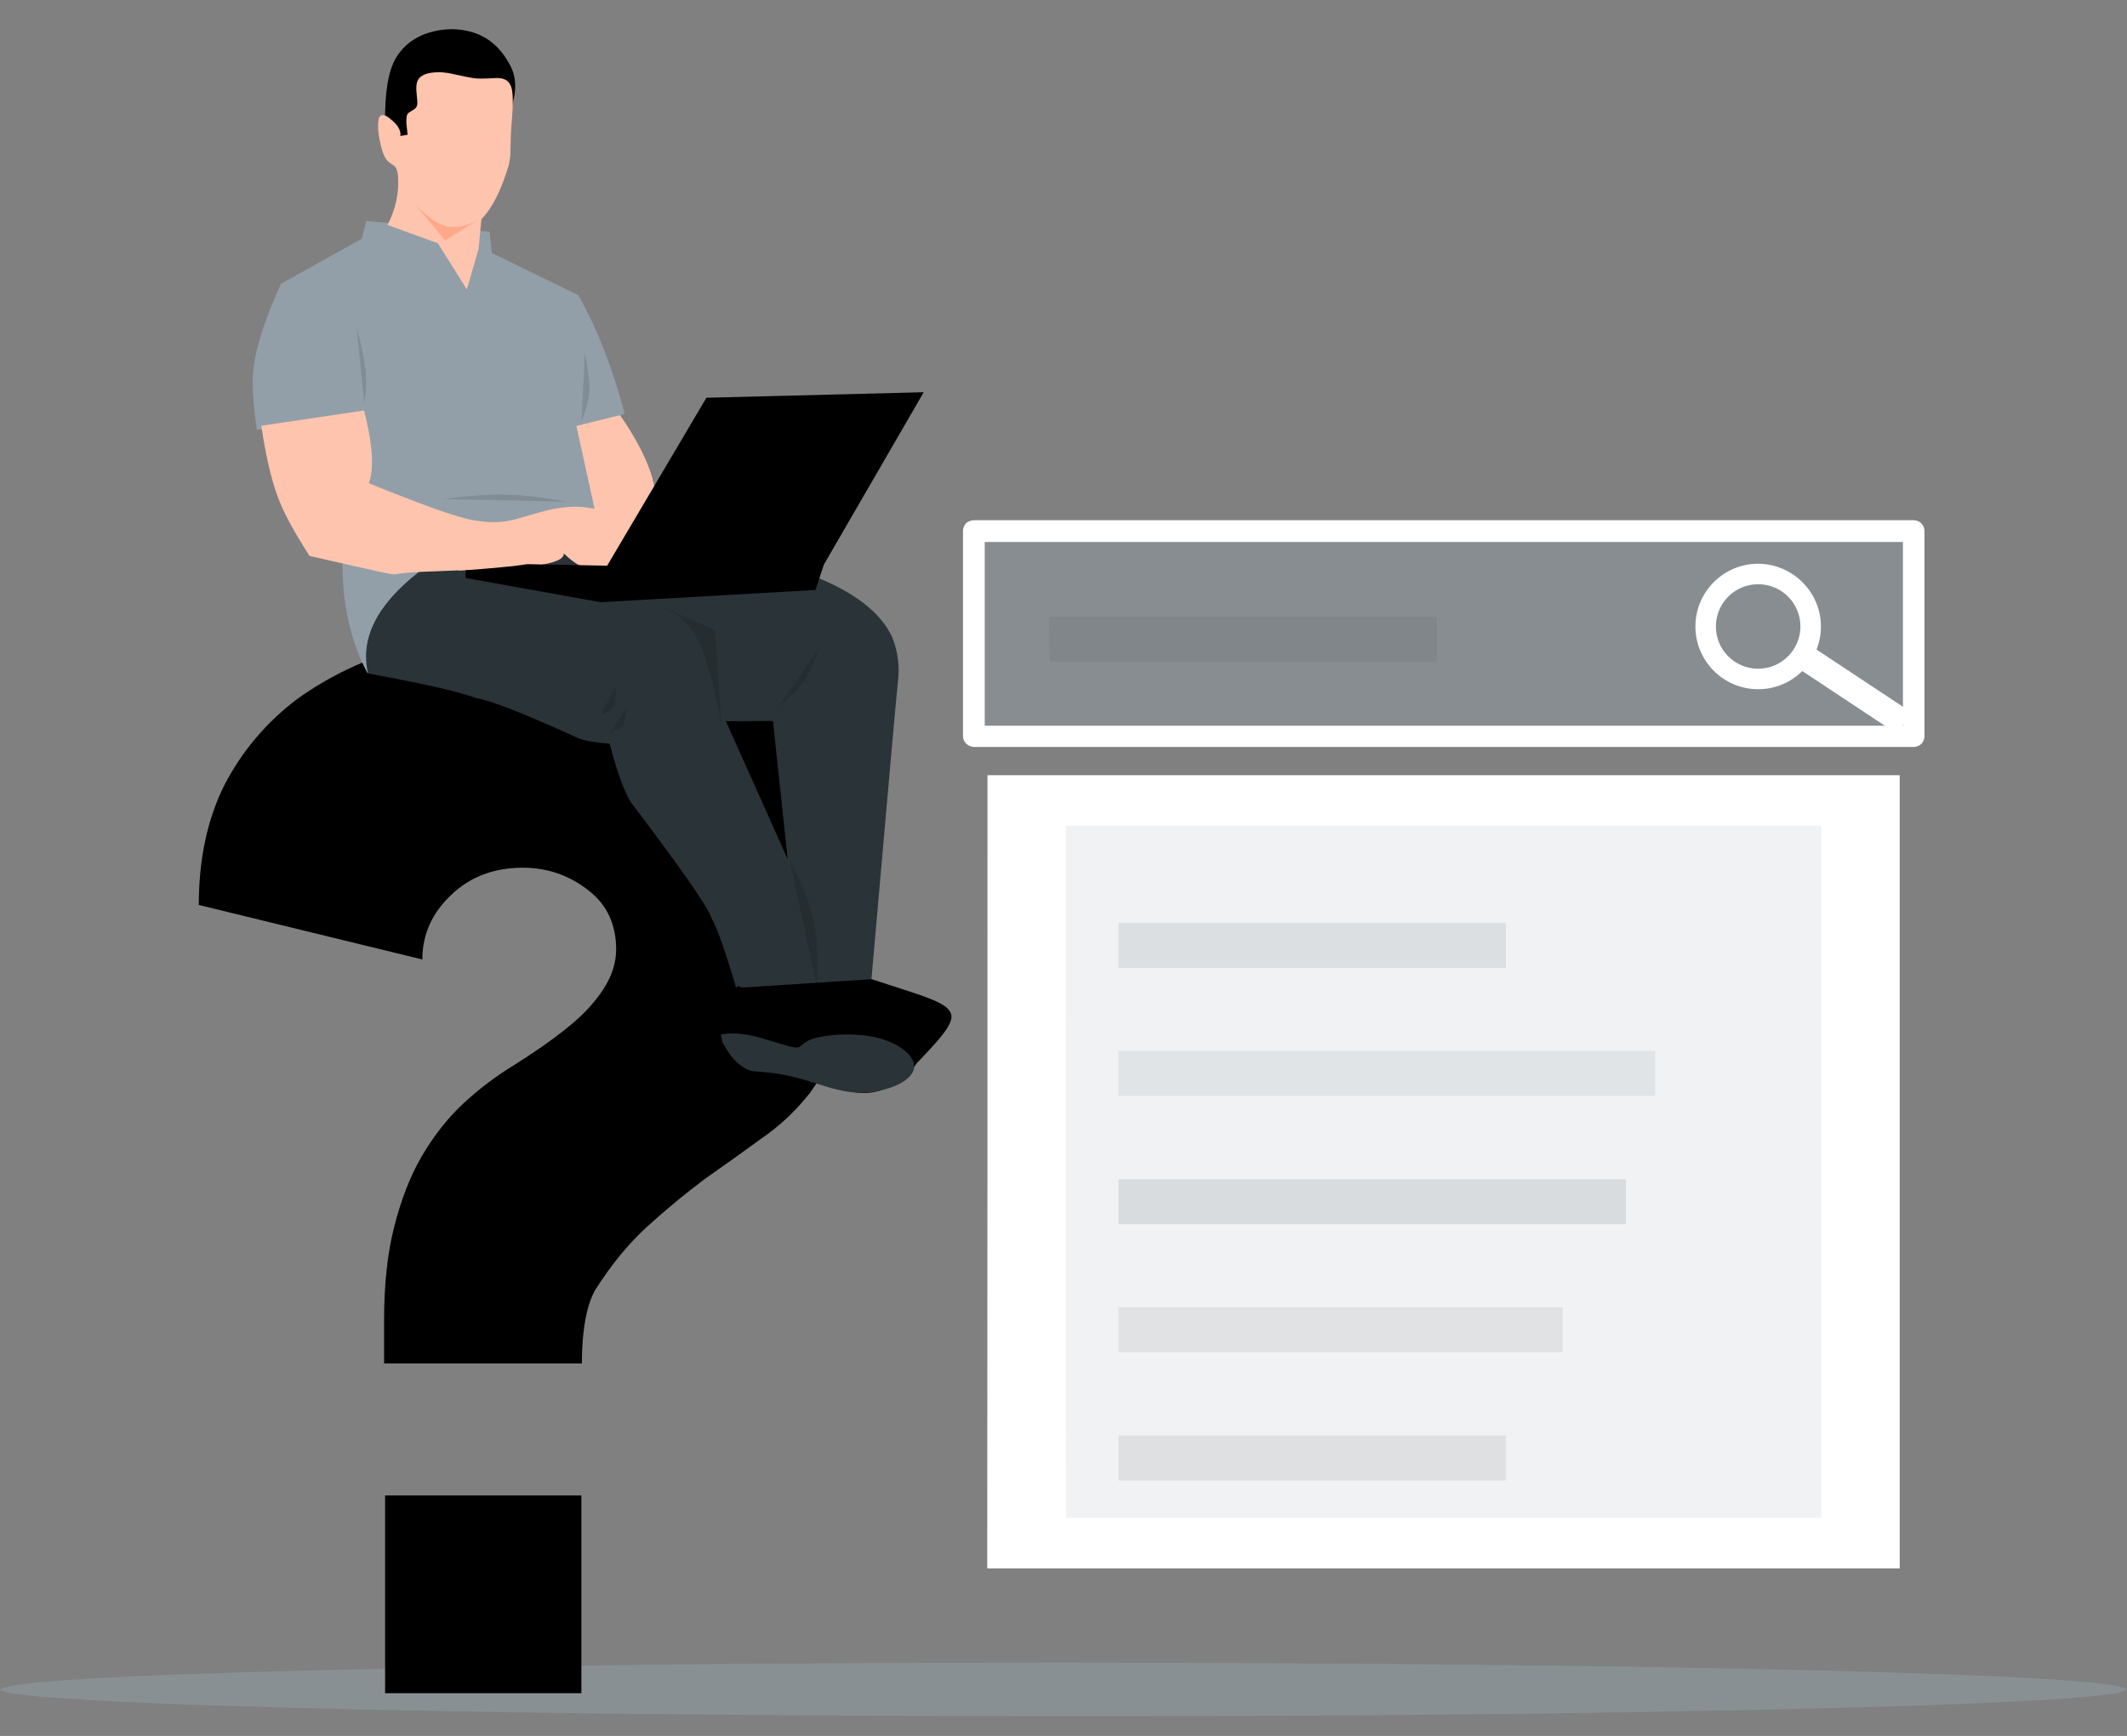 <svg xmlns="http://www.w3.org/2000/svg" xmlns:xlink="http://www.w3.org/1999/xlink" id="Layer_1" x="0px" y="0px" viewBox="0 0 850.6 694.4" style="enable-background:new 0 0 850.6 694.4;" xml:space="preserve"><rect x="0" y="0" width="850.6" height="694.4" fill="#808080" stroke="none"/><style type="text/css">	.st0{fill:#929FA8;fill-opacity:0.502;}	.st1{opacity:0.4;}	.st2{fill:#929FA8;}	.st3{fill:#FFC4AD;}	.st4{fill:#2A3338;}	.st5{fill:#FF4800;fill-opacity:0.212;}	.st6{fill-opacity:0.118;}	.st7{fill:#FFFFFF;}	.st8{fill:#929FA8;fill-opacity:0.133;}	.st9{fill:#535D66;fill-opacity:0.126;}	.st10{fill:#535D66;fill-opacity:9.019608e-02;}	.st11{fill:#535D66;fill-opacity:0.145;}	.st12{fill:#535D66;fill-opacity:0.102;}	.st13{fill:#535D66;fill-opacity:0.114;}</style><g id="layer2">	<g>		<path class="st0" d="M850.6,675.8l-3.8,1.5c-18.4,2.9-72.2,5.3-161.5,7c-89.9,1.8-195.8,2.5-317.6,2.1   c-116.2-0.5-209.2-1.8-278.9-4.1c-22.4-0.7-40.7-1.5-55.2-2.4l-18.3-1.3c-10-0.9-15.1-1.9-15.2-2.8c3-3,44.6-5.6,124.6-7.6   s180.2-3.1,300.8-3.1c120.5,0.1,220.8,1.1,300.8,3.1C806,670.2,847.5,672.7,850.6,675.8"></path>	</g>	<g class="st1">		<path class="st2" d="M387.5,215.7h187.3h187.3c0,26.6,0,53.1,0,79.7c-124.8,0-249.7,0-374.5,0   C387.5,268.9,387.5,242.3,387.5,215.7"></path>	</g>	<g>		<path d="M215.3,251.5c-18.7,0-36.3,2.5-52.7,7.4c-16.4,4.6-30.9,11.5-43.6,20.6c-12.2,9.2-22,20.6-29.2,34.4   c-6.9,13.8-10.3,29.8-10.3,48.1l89.4,21.8c0-9.9,3.8-18.5,11.5-25.8c7.6-7.3,17.2-10.9,28.7-10.9c9.9,0,18.7,3.1,26.4,9.2   c7.3,5.7,10.9,13.6,10.9,23.5c0,6.9-2.9,13.8-8.6,20.6c-5.3,6.9-15.9,15.3-31.5,25.2c-7.6,4.6-14.7,9.9-21.2,16   c-6.1,5.7-11.7,12.8-16.6,21.2c-4.6,8-8.2,17.4-10.9,28.1s-4,23.1-4,37.3v17.2h79.1c0-4.2,0.2-8.2,0.6-12c0.8-7.3,2.3-13,4.6-17.2   c6.5-10.3,13.6-18.9,21.2-25.8s15.3-13.2,22.9-18.9c7.6-5.3,15.1-10.7,22.4-16c7.3-5,13.8-11.1,19.5-18.3   c5.3-7.3,9.7-16,13.2-26.4c3.4-9.9,5.2-22.7,5.2-38.4c0-18.3-3.2-35-9.7-49.9c-6.1-14.5-14.9-27.1-26.4-37.8   c-11.1-10.3-24.3-18.5-39.5-24.6c-15.3-5.7-32.1-8.6-50.4-8.6L215.3,251.5z M154,598.2v79.1h78.5v-79.1H154z"></path>	</g>	<g>		<path d="M189.6,13.1c-5.9-1.9-12-1.9-18.2,0c-5.7,1.8-10,5.1-12.9,9.8c-3.2,5.2-4.7,14.1-4.5,26.8l8.8,8.5l41.5-14.8   c2.4-6.6,2.3-12.4-0.3-17.3C200.5,19.5,195.8,15.2,189.6,13.1"></path>	</g>	<g>		<path d="M299.4,383.1l-5.4,17.6c-3.5,3.3-5.5,6.2-5.9,8.6c-0.7,3.8,0.6,8,4,12.6c2.6,3.3,5.5,5.5,8.7,6.4c1,0.3,2.3,0.6,3.8,0.7   c8.9,0.1,14.1,0.5,15.4,1c0.9,0,6.3,1.8,16,5.5c1.7,0.6,3.4,1,5.1,1.3c7,1.4,14-0.6,20.8-6.1c6.6-5.9,8.2-11.4,4.9-16.4   c-1-1.3-2.3-2.3-3.9-2.9c-0.9-0.4-1.7-0.6-2.5-0.8c-4.6-1-7.4-1.6-8.3-1.9c-2.1-0.7-3.7-1.5-4.9-2.5c-3.1-2.6-5.7-7.5-7.7-14.8   l-39.9-8.2"></path>	</g>	<g>		<path d="M339.2,386.6C338.8,387.1,338.8,387.2,339.2,386.6 M338.9,387.1l-8.8,12.8c-2.4-1.5-3.9-1.7-4.4-0.7   c-0.6,0.7-0.6,3,0.2,6.9l4.2-6.1h0.1c1.4,0.9,3.3,2.4,5.9,4.6c11.3,10.1,17.3,15.3,17.8,15.6c2.8,2.3,5,3.9,6.7,4.7   c2.7,1.5,5,1.3,6.8-0.4c5.1-5.4,8.3-8.9,9.5-10.6c1.9-2.4,3-4.3,3.4-5.9c0.8-2.6-0.8-4.9-4.8-6.9c-1.7-0.9-4.5-2-8.2-3.3   c-1.4-0.5-7.9-2.6-19.3-6.3c-2.1-0.7-3.7-1.3-4.8-1.7C340,388.7,338.6,387.8,338.9,387.1"></path>	</g>	<g>		<path class="st3" d="M246.1,163.4l-23.5,7.5c6.7,22.9,12.1,37.2,16.4,42.8c3.8,5.6,8.1,7.4,12.9,5.3c5.3-2.7,8.6-7.9,10-15.5   C263.5,193.7,258.2,180.3,246.1,163.4"></path>	</g>	<g>		<path class="st2" d="M146.4,88.5l-1.7,7l-32.3,18c-8.1,17.7-11.8,31.2-11.3,40.5c0,4.2,0.5,10.2,1.6,17.9l40.8-2.4   c-5,30.9-7.1,51.2-6.4,61c0.3,13.1,3.9,28,9.9,38.8l92.7-57l-9.2-41.9l19.3-4.8c-4.8-18.4-11-34.2-18.5-47.5l-34.6-16.9l-0.9-8.5   l-49.2-4.3"></path>	</g>	<g>		<path class="st4" d="M309.1,288.4l5.9,55.3l-24.7-55.2l18.4-0.1 M220.8,212.5c-21.9-0.1-39.7,5.4-53.3,16.3   c-16.9,13.2-23.6,26.7-20.3,40.6c21.9,4,36.4,7.3,43.4,9.9c5.8,0.9,19.4,6.3,40.9,16.1c2.8,1,6.9,1.7,12.3,2.1   c2.9,11,5.7,18.8,8.4,23.3c20,26.4,30.8,41.8,32.3,46.4c2.2,3.8,5.5,13.1,9.9,28l54.1-3.5c6.5-74.3,10-114,10.6-119.2   c0.7-5.9,0-11.6-2.1-17.1c-10.2-23.7-55.5-38-135.8-42.9H220.8z"></path>	</g>	<g>		<path class="st3" d="M145.6,164.2l-41.1,6.1c1.7,11.5,3.8,20.8,6.4,27.9c2.2,6.4,6.6,14.4,12.9,24.2l27.5,6.2   c4,0.9,6.3,1.3,6.7,1.1c3.6-0.5,6.7-0.8,9.3-0.9l32-1.3c6.3-0.3,11.2-0.7,14.6-1.2c7.8-1,11.6-2.6,11.6-4.9   c4.8,4.7,9.3,6.9,13.5,6.6c3.4-0.4,6.6-2.3,9.6-5.8c2.7-3.4,3.8-6.7,3.2-9.8c-1.8-5.3-8.2-8.5-19.1-9.6c-3.4-0.3-7,0-10.8,0.7   c-1.6,0.2-6.9,1.6-15.7,4.2c-1.9,0.5-3.5,0.8-4.8,0.9c-3.5,0.5-7.3,0.3-11.4-0.4c-6-0.8-20.1-5.8-42.5-14.9   C149.7,187.3,149,177.6,145.6,164.2"></path>	</g>	<g>		<path d="M369.4,156.9l-86.9,2.2l-39.7,67.2l-56.6-1.1v6l54,9.7l85.9-4.9l3.4-10.2L369.4,156.9"></path>	</g>	<g>		<path class="st3" d="M212.6,224.6c-0.6-0.7-4.1-1.5-10.5-2.3c-7.7-0.9-12.7-1.2-15.1-0.9c-1,0.1-1.8,0.4-2.3,0.8l-1.3,6   c2.4-0.1,6.3-0.3,11.7-0.8c4.4-0.4,8-0.7,10.6-1C210.7,225.8,213,225.2,212.6,224.6"></path>	</g>	<g>		<path d="M294.9,394.4c-2,3.1-3.4,5.5-4.2,7.3c-0.8,1.8-1.7,4.4-2.6,7.8l9.2-2.9l1.3-10.9L294.9,394.4"></path>	</g>	<g>		<path class="st3" d="M174.9,28.9c-4.2,0.1-6.9,1.2-7.9,3.4c-0.3,0.7-0.5,1.6-0.5,2.7c-0.1,0.4,0.1,2.3,0.4,5.6   c0,0.8,0,1.4-0.2,1.7c-0.1,0.5-0.4,0.9-0.8,1.2l-2.6,1.7c-0.4,0.4-0.6,0.9-0.7,1.6c-0.1,0.7-0.1,1.6-0.1,2.5l0.5,4.6l-2.9,0.5   c0.4-2.4-1.3-5-5.3-7.8c-1.7-1-2.8-0.7-3.3,0.8c-0.7,3.1-0.2,7.4,1.4,13c0.5,1.6,1.1,2.7,1.7,3.5c0.3,0.5,1.3,1.3,3,2.4   c0.3,0.2,0.5,0.5,0.7,0.8c0.5,0.9,0.8,2.2,0.9,3.8c0.4,6.4-1,12.7-4.2,19.1l20.1,7.3l11.6,18.5l4.7-16.3l1.1-11.8   c4.3-4.4,8-11.6,11-21.8c0.3-1.3,0.5-2.6,0.6-4l0.2-8.3l0.7-10c0.1-2.8,0.1-5-0.1-6.6c-0.3-3.1-1.6-4.9-3.8-5.5   c-0.6-0.2-1.5-0.3-2.5-0.3c-4.9,0.3-7.8,0.3-8.7,0.1c-0.7,0-4.3-0.7-10.7-2.1C177.5,29,176.2,28.8,174.9,28.9"></path>	</g>	<g>		<path class="st5" d="M164.8,80.3C165.5,81.1,165.5,81.1,164.8,80.3 M165.3,80.9L178,96.2l12.9-8c-4.8,2.5-9.2,3.2-13,2.1   C174.2,89.2,170,86.1,165.3,80.9"></path>	</g>	<g>		<path class="st4" d="M365.1,428.7c1.2-2.6,0.2-5.3-2.9-8.1c-3.3-2.8-7.7-4.8-13.1-5.9c-6.1-1.1-12.4-1.2-18.9-0.3   c-2.5,0.4-4.6,0.9-6.2,1.5c-1.2,0.5-2.6,1.4-4.2,2.8c-0.4,0.2-0.8,0.3-1.3,0.3c-0.7,0-1.7-0.2-3.1-0.5l-11.1-3.3   c-2-0.6-3.7-0.9-5-1.2c-4.1-0.7-7.8-0.8-11-0.2l0.6,3.1c1.3,2.3,2.4,4.1,3.3,5.3c1.9,2.5,4.1,4.3,6.6,5.6c0.8,0.4,1.6,0.6,2.4,0.7   c5.8,0.4,10.6,1,14.4,1.9c1.9,0.4,3.7,0.9,5.6,1.4l11,3.4c1.8,0.5,3.5,0.9,5.2,1.2c5.4,1.1,10.7,0.9,15.9-0.5   C359.5,434.3,363.4,431.9,365.1,428.7"></path>	</g>	<g id="shadows">		<path class="st6" d="M142.6,131l3.1,30.4c0.4-3,0.7-5.3,0.7-7.1c0.1-2,0-4.1-0.2-6.1C145.8,144,144.6,138.3,142.6,131L142.6,131z    M233.9,141.1l-1.4,27.5c1.1-2.9,1.9-5.1,2.3-6.8c0.5-1.9,0.8-3.8,0.9-5.7C235.8,152.4,235.2,147.4,233.9,141.1L233.9,141.1z    M201,197.8c-6.3,0-14.2,0.6-23.5,1.8l49.5,1.1l0,0c-5.9-1-10.5-1.7-13.9-2.1c-3.8-0.4-7.4-0.7-10.9-0.7   C201.9,197.8,201.5,197.8,201,197.8z M327.6,259.4l-16.5,23.4c4.8-3.9,8.2-7.2,10.2-10.1C323.5,269.5,325.6,265.1,327.6,259.4   L327.6,259.4z M246.2,274.7l-6.1,11.3c1.6-0.5,2.7-1,3.4-1.5c0.8-0.5,1.4-1.2,1.8-1.9C246.1,281.1,246.4,278.5,246.2,274.7   L246.2,274.7z M262.6,241.7c4.3,1.9,7.4,3.8,9.5,5.5c2.5,2.1,4.7,4.6,6.4,7.8c3.1,5.3,6.5,16.8,10,34.6L286,252L262.6,241.7   L262.6,241.7z M250.7,283.1l-6.9,10.4l5.5-2.9L250.7,283.1L250.7,283.1z M315.7,344l10.9,50.1c0.3-6.7,0.3-11.8,0.1-15.3   c-0.2-4-0.6-7.7-1.4-11.1C323.9,360.9,320.6,353,315.7,344L315.7,344z M331,393.6c10.9,6.4,19,11.4,24.2,15   c4.6,3.1,7.9,5.9,9.8,8.1l-7.2-10.5l0,0L331,393.6L331,393.6z M365,416.7l2.3,3.3C366.5,418.7,365.7,417.6,365,416.7L365,416.7z"></path>	</g>	<g>		<path class="st7" d="M389.5,208.1L389.5,208.1h375.8c2.4,0,4.3,1.9,4.3,4.3l0,0v82.1c0,2.4-1.9,4.3-4.3,4.3l0,0H389.5   c-1.1,0-2.2-0.5-3.1-1.3c-0.8-0.8-1.3-1.9-1.3-3.1l0,0v-82.1c0-1.1,0.5-2.2,1.3-3.1C387.2,208.6,388.3,208.1,389.5,208.1   L389.5,208.1 M389.5,216.8l4.3-4.3v82.1l-4.3-4.3h375.8l-4.3,4.3v-82.1l4.3,4.3H389.5z"></path>	</g>	<g>		<path class="st7" d="M728.2,250.6L728.2,250.6c0,13.8-11.2,25.1-25.1,25.1l0,0c-13.8,0-25.1-11.2-25.1-25.1l0,0   c0-13.8,11.2-25.1,25.1-25.1l0,0C716.9,225.6,728.2,236.8,728.2,250.6L728.2,250.6 M720,250.6L720,250.6c0-9.3-7.5-16.9-16.9-16.9   l0,0c-9.3,0-16.9,7.5-16.9,16.9l0,0c0,9.3,7.5,16.9,16.9,16.9l0,0C712.4,267.5,720,259.9,720,250.6z"></path>	</g>	<g>		<path class="st7" d="M721.7,256.7l21.3,14.1l21.3,14.1c-1.9,2.9-3.8,5.8-5.7,8.6c-14.2-9.4-28.4-18.8-42.6-28.2L721.7,256.7"></path>	</g>	<g>		<path class="st7" d="M394.9,310.1h182.4h182.4c0,105.8,0,211.6,0,317.3c-121.6,0-243.2,0-364.9,0   C394.9,521.7,394.9,415.9,394.9,310.1"></path>	</g>	<g>		<path class="st7" d="M535.8,238.1L535.8,238.1L535.8,238.1L535.8,238.1L535.8,238.1L535.8,238.1L535.8,238.1L535.8,238.1"></path>	</g>	<g>		<g>			<path class="st7" d="M447.3,335.9L447.3,335.9L447.3,335.9L447.3,335.9L447.3,335.9L447.3,335.9L447.3,335.9L447.3,335.9"></path>		</g>		<g>			<path class="st8" d="M426.2,330.3h151.1h151.1c0,92.3,0,184.6,0,276.9c-100.7,0-201.4,0-302.1,0    C426.2,515,426.2,422.7,426.2,330.3"></path>		</g>		<g>			<path class="st9" d="M447.3,369.2h154.9v18H447.3L447.3,369.2"></path>		</g>		<g>			<path class="st10" d="M447.3,420.4h214.6v18H447.3L447.3,420.4"></path>		</g>		<g>			<path class="st11" d="M447.3,471.7h202.9v18H447.3L447.3,471.7"></path>		</g>		<g>			<path class="st12" d="M447.3,522.9h177.6v18H447.3L447.3,522.9"></path>		</g>		<g>			<path class="st13" d="M447.3,574.2h154.9v18H447.3L447.3,574.2"></path>		</g>	</g>	<g>		<path class="st9" d="M419.6,246.7h77.5h77.5c0,6,0,12,0,18c-51.6,0-103.3,0-154.9,0C419.6,258.6,419.6,252.7,419.6,246.7"></path>	</g></g></svg>
